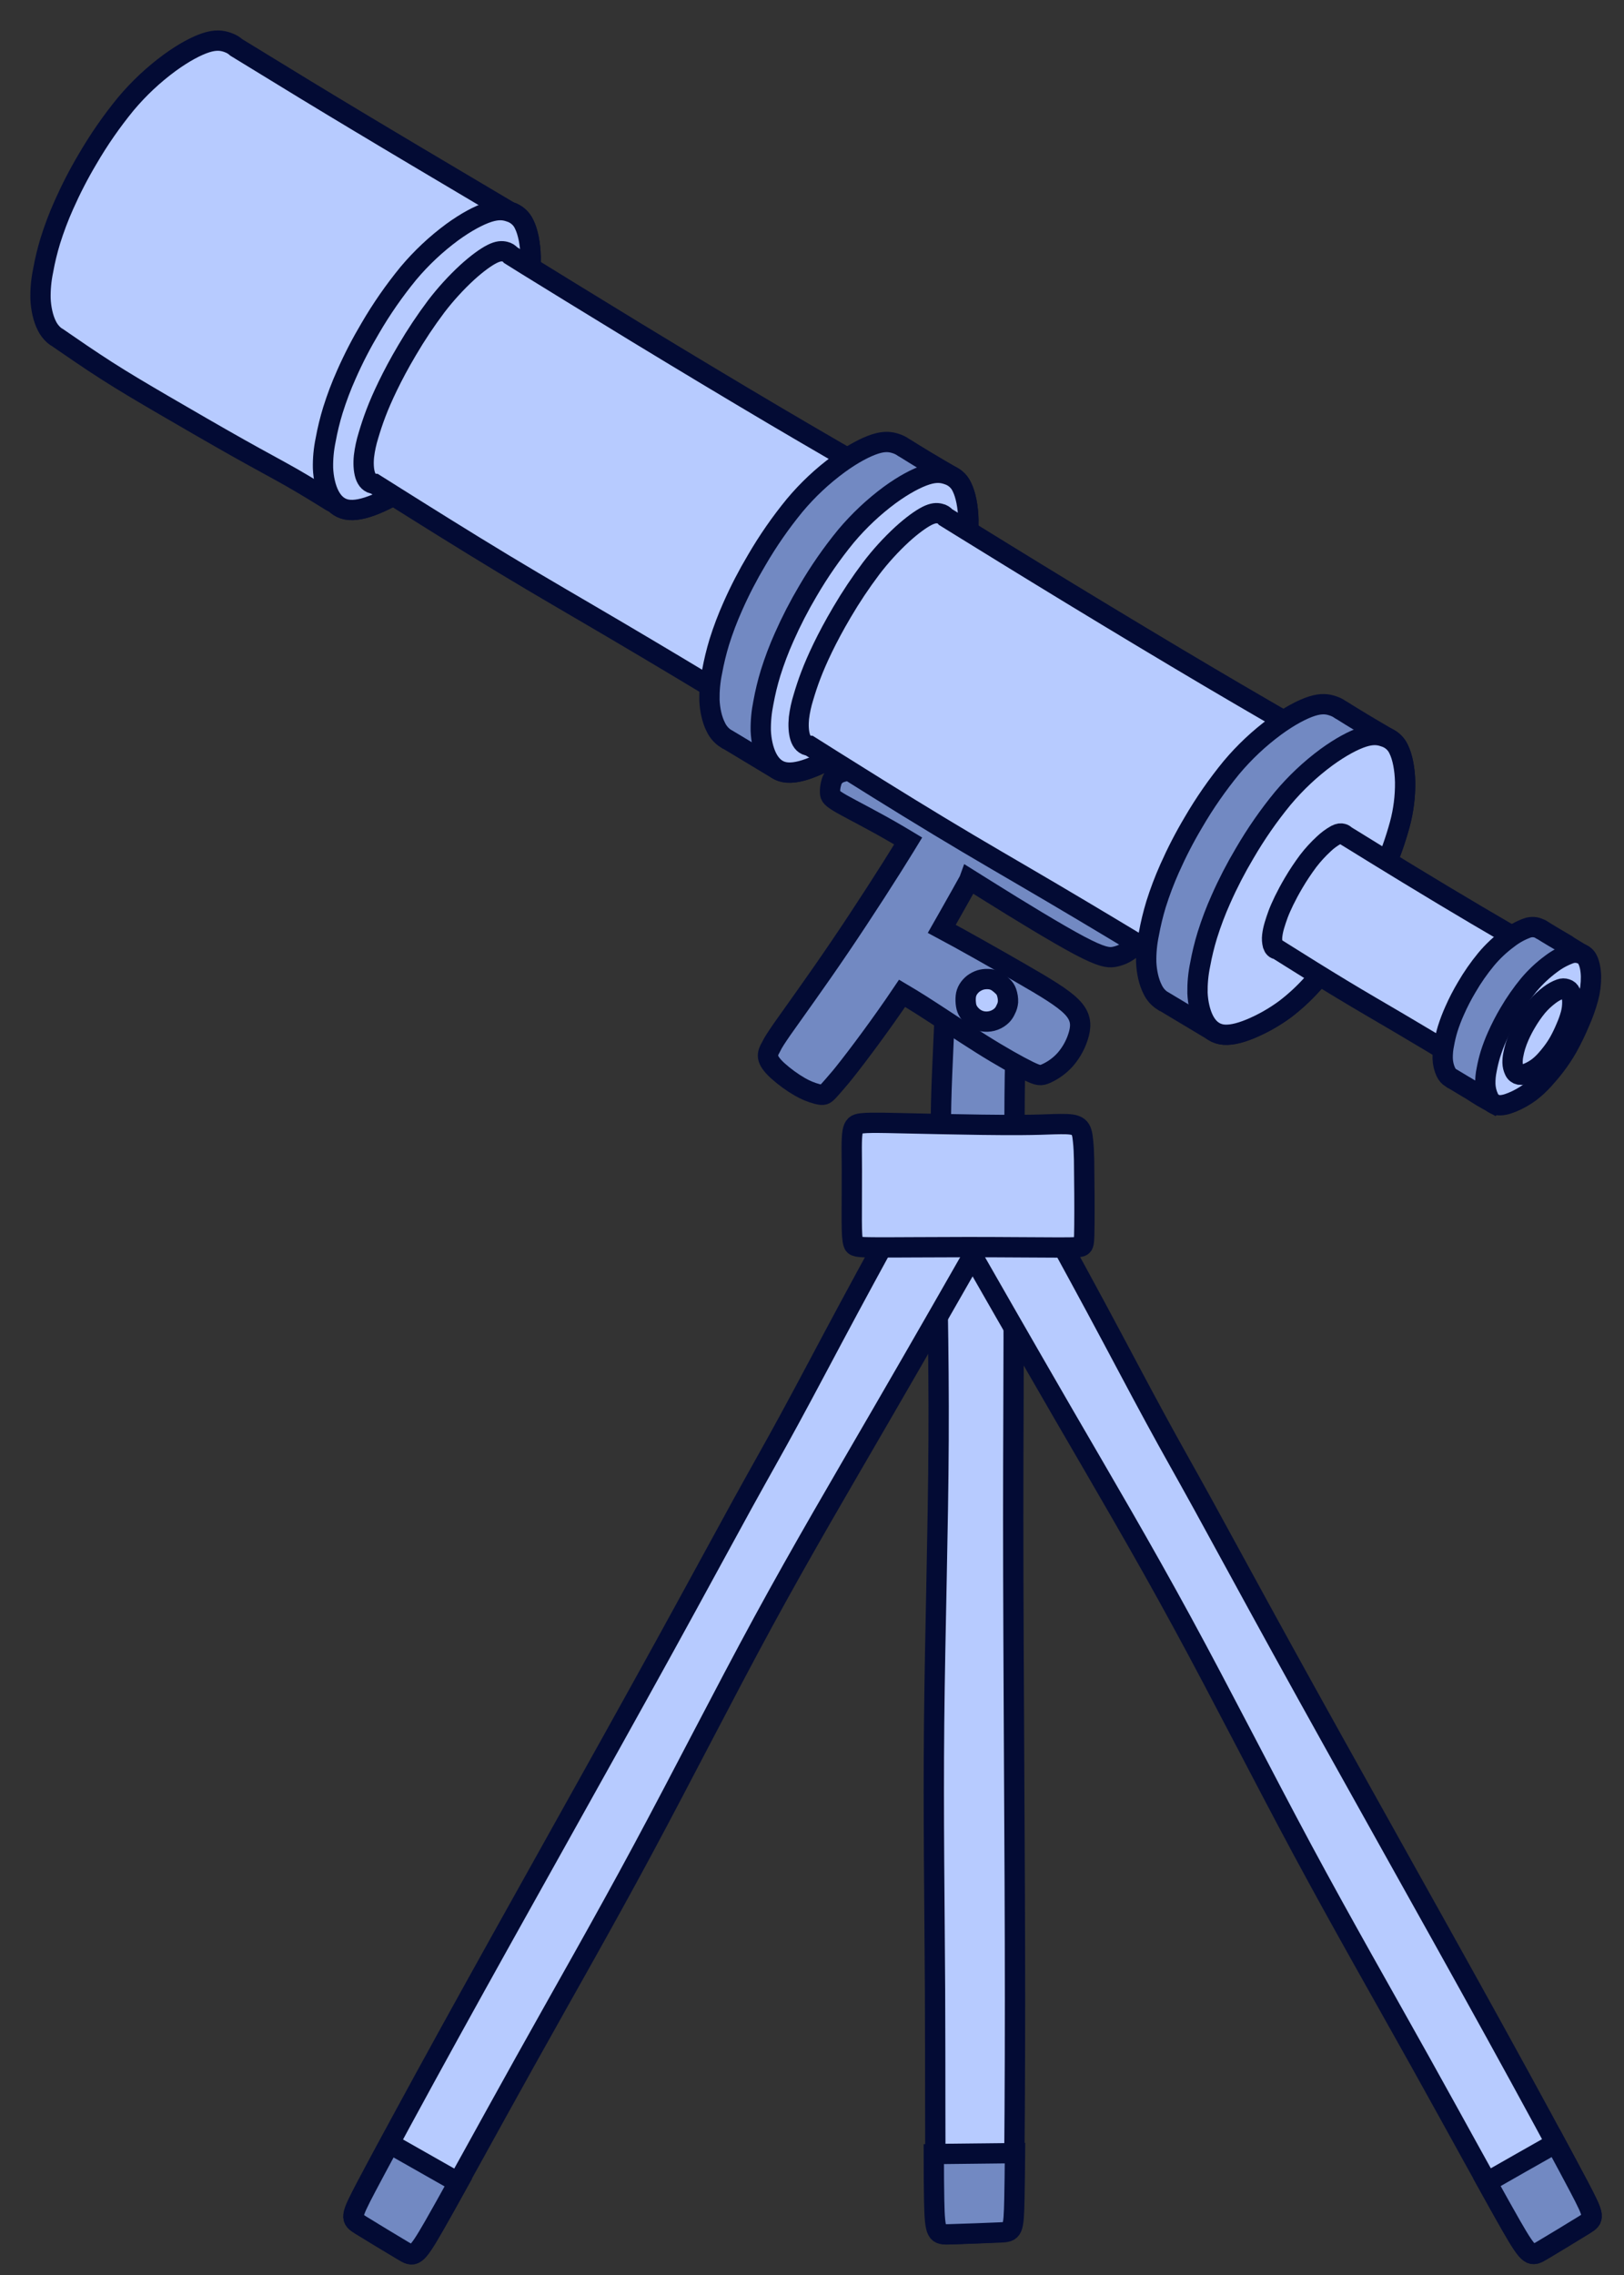 <?xml version="1.0" encoding="UTF-8"?> <svg xmlns="http://www.w3.org/2000/svg" width="40" height="56" viewBox="0 0 40 56" fill="none"><rect x="0" y="0" width="40" height="56" fill="#333333" stroke="none"/> <path fill-rule="evenodd" clip-rule="evenodd" d="M23.264 25.085C23.235 25.801 23.164 27.062 23.176 27.798C23.189 28.534 23.287 28.743 23.467 28.89C23.569 28.969 23.684 29.027 23.808 29.061C23.932 29.094 24.061 29.103 24.188 29.087C24.46 29.05 24.736 28.898 24.868 28.534C25 28.169 24.987 27.596 24.991 26.97C24.995 26.344 25.016 25.666 25.028 25.333C25.04 24.999 25.038 25.008 24.743 24.849C24.448 24.689 23.861 24.36 23.564 24.195C23.268 24.031 23.27 24.031 23.276 24.116C23.282 24.2 23.294 24.37 23.264 25.085Z" fill="#7289C2" stroke="#030B34" stroke-width="0.5"></path> <path fill-rule="evenodd" clip-rule="evenodd" d="M21.07 18.939C20.943 18.962 20.769 18.982 20.659 19.034C20.614 19.056 20.574 19.088 20.542 19.127C20.511 19.166 20.488 19.212 20.477 19.261C20.451 19.344 20.44 19.432 20.445 19.519C20.449 19.592 20.469 19.641 20.736 19.793C21.003 19.945 21.517 20.198 22.134 20.561C22.21 20.606 22.289 20.653 22.369 20.701L22.286 20.837C21.918 21.436 21.279 22.433 20.69 23.301C20.102 24.169 19.564 24.907 19.264 25.335C19.127 25.534 19.039 25.666 18.994 25.764L18.979 25.792C18.947 25.849 18.905 25.926 18.918 26.018C18.932 26.111 19.006 26.218 19.151 26.352C19.321 26.505 19.506 26.64 19.703 26.754C19.837 26.831 19.98 26.891 20.13 26.93C20.224 26.953 20.261 26.953 20.294 26.943C20.326 26.933 20.353 26.914 20.419 26.842C20.485 26.77 20.576 26.664 20.631 26.599L20.694 26.526C20.721 26.493 20.75 26.457 20.782 26.418C21.119 25.998 21.728 25.181 22.219 24.451C22.351 24.529 22.506 24.622 22.681 24.733C23.114 25.007 23.674 25.386 24.166 25.695C24.659 26.005 25.089 26.244 25.333 26.363C25.578 26.483 25.637 26.483 25.762 26.428C25.942 26.348 26.103 26.23 26.235 26.084C26.399 25.896 26.517 25.672 26.579 25.431C26.634 25.207 26.616 25.007 26.395 24.783C26.175 24.559 25.757 24.309 25.134 23.95C24.511 23.591 23.686 23.124 23.197 22.864C23.26 22.754 23.319 22.65 23.371 22.557C23.617 22.12 23.751 21.886 23.869 21.671L23.878 21.646L24.289 21.903C25.111 22.418 26.039 22.983 26.584 23.272C27.13 23.561 27.295 23.576 27.43 23.556C27.562 23.533 27.688 23.481 27.798 23.404C27.92 23.327 28.055 23.227 28.122 23.146C28.188 23.066 28.189 23.007 28.122 22.825C28.054 22.643 27.922 22.344 27.488 21.968C27.055 21.593 26.322 21.151 25.492 20.724C24.662 20.298 23.735 19.889 23.164 19.603C22.833 19.443 22.516 19.255 22.217 19.042C22.055 18.931 21.945 18.877 21.812 18.858C21.674 18.842 21.535 18.847 21.398 18.872C21.277 18.892 21.197 18.917 21.07 18.939Z" fill="#7289C2" stroke="#030B34" stroke-width="0.5"></path> <path fill-rule="evenodd" clip-rule="evenodd" d="M8.246 12.382C8.325 12.465 8.428 12.521 8.54 12.542C8.732 12.578 8.976 12.523 9.256 12.408C9.562 12.28 9.852 12.116 10.119 11.919C10.362 11.733 10.587 11.524 10.791 11.296C10.977 11.095 11.131 10.914 11.316 10.673C11.541 10.383 11.746 10.078 11.928 9.759C12.149 9.361 12.348 8.951 12.523 8.532C12.69 8.157 12.828 7.77 12.936 7.375C13.028 7.035 13.073 6.684 13.07 6.331C13.064 6.006 13.004 5.709 12.911 5.522C12.878 5.449 12.829 5.383 12.768 5.33C12.707 5.277 12.635 5.237 12.558 5.214L12.148 4.971C11.737 4.728 10.916 4.241 10.282 3.864C9.649 3.487 9.202 3.221 8.8 2.979C8.398 2.737 8.043 2.525 7.524 2.209C7.005 1.893 6.323 1.476 5.983 1.267L5.821 1.168C5.769 1.121 5.708 1.083 5.642 1.058C5.628 1.052 5.615 1.047 5.601 1.042C5.464 0.995 5.315 0.975 5.08 1.049C4.846 1.123 4.525 1.293 4.177 1.547C3.778 1.84 3.416 2.18 3.098 2.559C2.75 2.984 2.436 3.435 2.16 3.91C1.942 4.276 1.747 4.654 1.574 5.044C1.445 5.331 1.334 5.626 1.24 5.926C1.167 6.166 1.107 6.41 1.063 6.658C1.015 6.886 0.993 7.119 0.998 7.352C1.008 7.589 1.06 7.835 1.155 8.022C1.197 8.107 1.256 8.184 1.327 8.248C1.357 8.274 1.39 8.297 1.425 8.316L1.544 8.398C1.761 8.548 2.196 8.848 2.622 9.121C3.048 9.394 3.465 9.64 4.037 9.974C4.609 10.307 5.336 10.728 5.884 11.036C6.431 11.343 6.799 11.537 7.171 11.748C7.542 11.96 7.913 12.19 8.099 12.305C8.144 12.337 8.194 12.363 8.246 12.382Z" fill="#B7CBFF" stroke="#030B34" stroke-width="0.5"></path> <path fill-rule="evenodd" clip-rule="evenodd" d="M11.316 10.673C11.541 10.383 11.746 10.078 11.928 9.759C12.149 9.361 12.348 8.951 12.523 8.532C12.69 8.157 12.828 7.77 12.936 7.375C13.028 7.035 13.073 6.684 13.07 6.331C13.064 6.006 13.004 5.709 12.911 5.522C12.878 5.449 12.829 5.383 12.768 5.33C12.707 5.277 12.635 5.237 12.558 5.214C12.422 5.167 12.272 5.147 12.037 5.221C11.802 5.295 11.482 5.464 11.134 5.718C10.736 6.012 10.375 6.351 10.057 6.73C9.709 7.155 9.395 7.606 9.119 8.081C8.901 8.447 8.705 8.826 8.533 9.216C8.404 9.503 8.293 9.798 8.199 10.098C8.125 10.338 8.066 10.582 8.021 10.829C7.973 11.058 7.951 11.291 7.956 11.524C7.966 11.761 8.018 12.007 8.114 12.194C8.21 12.38 8.349 12.507 8.54 12.543C8.732 12.579 8.976 12.525 9.256 12.41C9.562 12.282 9.852 12.118 10.119 11.921C10.362 11.734 10.587 11.526 10.791 11.297C10.977 11.095 11.131 10.914 11.316 10.673Z" fill="#B7CBFF" stroke="#030B34" stroke-width="0.5"></path> <path fill-rule="evenodd" clip-rule="evenodd" d="M12.578 6.281C12.544 6.238 12.495 6.208 12.441 6.196C12.361 6.176 12.27 6.176 12.118 6.253C11.965 6.33 11.75 6.485 11.509 6.704C11.23 6.961 10.974 7.242 10.743 7.544C10.485 7.888 10.246 8.246 10.028 8.618C9.826 8.958 9.676 9.245 9.553 9.498C9.43 9.751 9.334 9.972 9.259 10.17C9.183 10.369 9.126 10.546 9.075 10.718C9.023 10.885 8.986 11.056 8.965 11.229C8.947 11.399 8.955 11.572 8.995 11.698C9.036 11.824 9.11 11.902 9.224 11.909L9.776 12.256C10.328 12.603 11.434 13.297 12.41 13.886C13.386 14.475 14.233 14.96 15.2 15.53C16.168 16.1 17.259 16.754 17.803 17.085L18.346 17.413C18.378 17.432 18.414 17.443 18.451 17.444C18.566 17.452 18.723 17.388 18.907 17.277C19.116 17.149 19.311 17.001 19.491 16.835C19.662 16.674 19.822 16.5 19.969 16.316C20.104 16.152 20.218 16.006 20.356 15.813C20.494 15.62 20.657 15.38 20.826 15.089C20.994 14.798 21.167 14.455 21.316 14.139C21.456 13.853 21.579 13.56 21.687 13.261C21.776 13.011 21.839 12.753 21.874 12.49C21.902 12.255 21.894 12.046 21.856 11.92C21.817 11.795 21.748 11.753 21.668 11.732L21.273 11.505C20.879 11.278 20.09 10.824 19.073 10.224C18.057 9.624 16.814 8.878 15.671 8.183C14.528 7.487 13.484 6.843 12.962 6.521L12.578 6.281Z" fill="#B7CBFF" stroke="#030B34" stroke-width="0.5"></path> <path fill-rule="evenodd" clip-rule="evenodd" d="M22.25 11.01C22.197 10.972 22.138 10.943 22.076 10.922C21.939 10.875 21.79 10.854 21.556 10.929C21.321 11.004 21 11.172 20.652 11.427C20.254 11.72 19.892 12.059 19.575 12.438C19.226 12.863 18.913 13.314 18.637 13.789C18.419 14.155 18.223 14.533 18.051 14.922C17.922 15.21 17.81 15.504 17.716 15.805C17.643 16.045 17.584 16.289 17.539 16.536C17.491 16.765 17.47 16.998 17.474 17.231C17.484 17.468 17.536 17.714 17.632 17.9C17.686 18.015 17.772 18.113 17.879 18.182H17.883L18.083 18.301L18.913 18.801L19.12 18.925C19.18 18.966 19.249 18.994 19.321 19.007C19.513 19.044 19.757 18.989 20.037 18.874C20.343 18.746 20.633 18.582 20.901 18.385C21.143 18.198 21.368 17.99 21.572 17.762C21.758 17.56 21.912 17.38 22.097 17.139C22.322 16.849 22.527 16.544 22.709 16.225C22.93 15.827 23.128 15.417 23.304 14.997C23.471 14.622 23.609 14.236 23.717 13.841C23.809 13.5 23.854 13.149 23.852 12.797C23.845 12.472 23.785 12.175 23.692 11.988C23.64 11.872 23.549 11.777 23.435 11.72C23.414 11.707 23.384 11.69 23.34 11.664C23.222 11.595 23.001 11.467 22.796 11.344C22.591 11.221 22.402 11.103 22.308 11.044C22.284 11.029 22.265 11.018 22.25 11.01Z" fill="#7289C2" stroke="#030B34" stroke-width="0.5"></path> <path fill-rule="evenodd" clip-rule="evenodd" d="M22.097 17.139C22.322 16.849 22.527 16.544 22.709 16.225C22.93 15.827 23.128 15.417 23.304 14.997C23.471 14.622 23.609 14.236 23.717 13.84C23.809 13.5 23.854 13.149 23.852 12.797C23.845 12.472 23.785 12.175 23.692 11.988C23.659 11.915 23.61 11.849 23.549 11.796C23.488 11.743 23.417 11.704 23.339 11.68C23.203 11.633 23.053 11.613 22.819 11.687C22.584 11.761 22.263 11.93 21.915 12.184C21.517 12.478 21.156 12.818 20.838 13.196C20.489 13.621 20.176 14.073 19.899 14.548C19.682 14.914 19.487 15.292 19.315 15.681C19.186 15.968 19.075 16.262 18.981 16.562C18.907 16.802 18.848 17.047 18.803 17.294C18.756 17.522 18.734 17.755 18.738 17.988C18.748 18.225 18.8 18.471 18.896 18.658C18.992 18.844 19.131 18.971 19.322 19.007C19.514 19.044 19.758 18.989 20.038 18.874C20.345 18.746 20.634 18.582 20.902 18.385C21.144 18.198 21.369 17.99 21.573 17.762C21.758 17.56 21.912 17.38 22.097 17.139Z" fill="#B7CBFF" stroke="#030B34" stroke-width="0.5"></path> <path fill-rule="evenodd" clip-rule="evenodd" d="M23.292 12.729C23.257 12.685 23.209 12.655 23.154 12.644C23.074 12.623 22.984 12.623 22.831 12.7C22.679 12.778 22.464 12.932 22.223 13.151C21.943 13.409 21.687 13.69 21.457 13.992C21.198 14.336 20.959 14.694 20.741 15.065C20.54 15.405 20.389 15.692 20.266 15.945C20.143 16.199 20.048 16.419 19.972 16.618C19.896 16.816 19.839 16.994 19.788 17.166C19.736 17.332 19.699 17.503 19.678 17.676C19.661 17.847 19.669 18.02 19.709 18.146C19.749 18.271 19.823 18.35 19.938 18.357L20.489 18.704C21.041 19.05 22.148 19.744 23.124 20.333C24.099 20.923 24.946 21.407 25.914 21.977C26.882 22.547 27.97 23.203 28.514 23.531L29.058 23.858C29.09 23.878 29.126 23.888 29.163 23.89C29.277 23.897 29.434 23.833 29.619 23.722C29.827 23.594 30.022 23.447 30.202 23.281C30.373 23.119 30.533 22.946 30.68 22.762C30.815 22.597 30.929 22.451 31.067 22.258C31.205 22.065 31.368 21.826 31.537 21.535C31.705 21.243 31.878 20.901 32.027 20.585C32.167 20.298 32.29 20.005 32.398 19.705C32.487 19.456 32.55 19.197 32.585 18.935C32.613 18.7 32.605 18.49 32.567 18.364C32.528 18.239 32.459 18.197 32.379 18.176L31.984 17.949C31.59 17.722 30.801 17.268 29.784 16.668C28.768 16.068 27.525 15.322 26.382 14.627C25.239 13.932 24.195 13.287 23.673 12.965L23.292 12.729Z" fill="#B7CBFF" stroke="#030B34" stroke-width="0.5"></path> <path fill-rule="evenodd" clip-rule="evenodd" d="M31.067 22.26C31.205 22.067 31.368 21.827 31.537 21.536C31.705 21.245 31.878 20.902 32.027 20.586C32.167 20.3 32.29 20.006 32.398 19.706C32.487 19.457 32.55 19.199 32.585 18.936C32.613 18.701 32.605 18.492 32.567 18.366C32.528 18.24 32.459 18.199 32.379 18.178C32.299 18.157 32.209 18.157 32.056 18.234C31.903 18.312 31.688 18.466 31.447 18.685C31.167 18.942 30.91 19.224 30.68 19.526C30.421 19.87 30.182 20.228 29.965 20.599C29.763 20.939 29.612 21.226 29.489 21.479C29.366 21.733 29.271 21.953 29.195 22.152C29.119 22.35 29.062 22.527 29.011 22.7C28.959 22.866 28.922 23.037 28.901 23.21C28.884 23.381 28.891 23.554 28.932 23.68C28.973 23.806 29.046 23.884 29.161 23.891C29.276 23.898 29.433 23.834 29.617 23.723C29.825 23.595 30.021 23.447 30.201 23.282C30.372 23.12 30.531 22.947 30.679 22.763C30.815 22.599 30.929 22.455 31.067 22.26Z" fill="white" stroke="#030B34" stroke-width="0.5"></path> <path fill-rule="evenodd" clip-rule="evenodd" d="M33.008 17.464C32.955 17.426 32.896 17.397 32.834 17.377C32.697 17.329 32.548 17.309 32.313 17.383C32.078 17.458 31.758 17.626 31.41 17.881C31.012 18.174 30.65 18.514 30.332 18.893C29.984 19.317 29.67 19.768 29.394 20.243C29.176 20.609 28.981 20.987 28.808 21.377C28.68 21.664 28.568 21.959 28.474 22.259C28.401 22.499 28.342 22.743 28.297 22.99C28.249 23.219 28.227 23.452 28.232 23.685C28.242 23.922 28.294 24.168 28.39 24.355C28.444 24.47 28.529 24.567 28.636 24.636H28.642L28.842 24.756L29.67 25.252L29.877 25.376C29.938 25.417 30.007 25.445 30.079 25.459C30.271 25.495 30.515 25.44 30.795 25.325C31.101 25.198 31.391 25.033 31.658 24.836C31.901 24.65 32.126 24.441 32.33 24.213C32.516 24.012 32.67 23.831 32.855 23.591C33.081 23.302 33.286 22.997 33.469 22.679C33.69 22.281 33.889 21.871 34.065 21.451C34.231 21.077 34.369 20.69 34.477 20.295C34.569 19.955 34.613 19.604 34.609 19.252C34.602 18.926 34.543 18.629 34.45 18.442C34.398 18.326 34.307 18.232 34.193 18.174C34.172 18.162 34.143 18.144 34.098 18.119C33.98 18.05 33.759 17.921 33.554 17.798C33.349 17.675 33.16 17.557 33.066 17.498C33.041 17.483 33.023 17.472 33.008 17.464Z" fill="#7289C2" stroke="#030B34" stroke-width="0.5"></path> <path fill-rule="evenodd" clip-rule="evenodd" d="M32.857 23.595C33.082 23.304 33.287 22.998 33.469 22.679C33.69 22.281 33.889 21.871 34.065 21.451C34.231 21.077 34.369 20.69 34.477 20.295C34.569 19.955 34.613 19.604 34.609 19.252C34.602 18.926 34.543 18.629 34.45 18.442C34.417 18.369 34.368 18.304 34.307 18.25C34.246 18.198 34.175 18.158 34.097 18.135C33.961 18.087 33.811 18.067 33.577 18.141C33.342 18.215 33.022 18.385 32.673 18.639C32.275 18.932 31.914 19.272 31.596 19.651C31.247 20.075 30.934 20.527 30.658 21.001C30.44 21.367 30.244 21.746 30.072 22.135C29.943 22.422 29.832 22.716 29.738 23.016C29.664 23.256 29.605 23.5 29.56 23.747C29.512 23.976 29.491 24.209 29.495 24.442C29.505 24.678 29.558 24.925 29.653 25.111C29.749 25.298 29.888 25.424 30.079 25.461C30.271 25.497 30.515 25.442 30.795 25.327C31.101 25.2 31.391 25.035 31.658 24.838C31.901 24.652 32.126 24.444 32.33 24.215C32.518 24.015 32.672 23.834 32.857 23.595Z" fill="#B7CBFF" stroke="#030B34" stroke-width="0.5"></path> <path fill-rule="evenodd" clip-rule="evenodd" d="M33.136 20.565C33.119 20.544 33.095 20.529 33.068 20.523C33.028 20.512 32.983 20.512 32.907 20.551C32.797 20.613 32.695 20.688 32.604 20.775C32.464 20.904 32.336 21.044 32.221 21.194C32.093 21.366 31.974 21.544 31.865 21.729C31.765 21.898 31.69 22.041 31.628 22.167C31.567 22.294 31.518 22.403 31.481 22.502C31.445 22.601 31.415 22.689 31.39 22.775C31.365 22.858 31.346 22.943 31.336 23.029C31.326 23.107 31.331 23.187 31.351 23.263C31.372 23.326 31.408 23.365 31.465 23.368L31.741 23.541C32.016 23.714 32.567 24.059 33.053 24.352C33.539 24.646 33.96 24.888 34.443 25.172C34.925 25.455 35.467 25.782 35.738 25.944L36.008 26.107C36.024 26.116 36.042 26.122 36.061 26.122C36.118 26.126 36.196 26.095 36.288 26.039C36.392 25.975 36.489 25.901 36.578 25.818C36.664 25.738 36.743 25.652 36.816 25.561C36.884 25.479 36.94 25.406 37.009 25.31C37.093 25.194 37.171 25.073 37.243 24.949C37.327 24.805 37.413 24.634 37.487 24.476C37.557 24.334 37.618 24.188 37.671 24.038C37.716 23.914 37.747 23.785 37.764 23.654C37.779 23.56 37.776 23.464 37.755 23.371C37.75 23.348 37.739 23.326 37.722 23.31C37.706 23.293 37.685 23.282 37.662 23.277L37.465 23.164C37.269 23.051 36.877 22.825 36.37 22.526C35.862 22.227 35.244 21.855 34.675 21.509C34.106 21.163 33.586 20.842 33.326 20.681L33.136 20.565Z" fill="#B7CBFF" stroke="#030B34" stroke-width="0.5"></path> <path fill-rule="evenodd" clip-rule="evenodd" d="M37.965 22.887C37.938 22.867 37.908 22.852 37.877 22.842C37.791 22.812 37.697 22.813 37.611 22.845C37.446 22.906 37.291 22.991 37.152 23.099C36.949 23.248 36.765 23.421 36.604 23.614C36.426 23.83 36.266 24.059 36.126 24.301C36.015 24.487 35.915 24.68 35.828 24.878C35.762 25.024 35.705 25.174 35.657 25.326C35.62 25.448 35.59 25.573 35.568 25.698C35.543 25.814 35.532 25.933 35.534 26.052C35.537 26.17 35.564 26.286 35.614 26.393C35.642 26.451 35.686 26.501 35.74 26.536H35.744L35.845 26.596L36.126 26.765H36.129H36.131C36.15 26.776 36.181 26.795 36.234 26.829C36.299 26.87 36.395 26.934 36.492 26.992C36.588 27.05 36.686 27.102 36.734 27.129L36.782 27.156L36.814 27.119C36.868 27.059 36.916 26.993 36.958 26.923C36.981 26.884 36.998 26.841 37.007 26.797C37.099 26.748 37.187 26.692 37.271 26.631C37.394 26.536 37.509 26.43 37.613 26.314C37.707 26.211 37.786 26.119 37.88 25.997C37.994 25.849 38.099 25.694 38.191 25.531C38.304 25.329 38.405 25.12 38.494 24.906C38.579 24.716 38.649 24.519 38.704 24.318C38.743 24.171 38.766 24.021 38.772 23.87C38.807 23.865 38.841 23.849 38.868 23.826C38.895 23.802 38.914 23.771 38.924 23.736C38.941 23.662 38.942 23.585 38.926 23.511L38.919 23.463L38.805 23.394L38.628 23.286C38.608 23.267 38.585 23.251 38.56 23.239L38.512 23.211C38.453 23.176 38.343 23.112 38.24 23.051L38.132 22.985L38.127 22.983L37.987 22.896C37.982 22.896 37.972 22.891 37.965 22.887Z" fill="#7289C2" stroke="#030B34" stroke-width="0.5"></path> <path fill-rule="evenodd" clip-rule="evenodd" d="M38.295 26.25C38.409 26.103 38.513 25.947 38.606 25.785C38.718 25.582 38.82 25.374 38.909 25.16C38.994 24.969 39.064 24.773 39.119 24.571C39.166 24.398 39.189 24.22 39.187 24.04C39.184 23.875 39.154 23.724 39.106 23.629C39.09 23.592 39.065 23.558 39.034 23.531C39.003 23.504 38.966 23.484 38.927 23.473C38.841 23.442 38.747 23.444 38.662 23.476C38.497 23.537 38.342 23.622 38.202 23.729C38 23.878 37.816 24.051 37.654 24.244C37.477 24.46 37.317 24.689 37.176 24.931C37.065 25.117 36.966 25.31 36.878 25.508C36.812 25.654 36.756 25.803 36.708 25.956C36.671 26.078 36.641 26.203 36.618 26.328C36.593 26.445 36.582 26.563 36.584 26.682C36.588 26.8 36.615 26.916 36.665 27.023C36.684 27.067 36.714 27.107 36.752 27.138C36.79 27.169 36.834 27.19 36.882 27.201C36.979 27.219 37.103 27.191 37.246 27.132C37.403 27.068 37.551 26.984 37.687 26.884C37.811 26.789 37.925 26.683 38.029 26.567C38.122 26.463 38.2 26.373 38.295 26.25Z" fill="#B7CBFF" stroke="#030B34" stroke-width="0.5"></path> <path fill-rule="evenodd" clip-rule="evenodd" d="M38.222 25.914C38.287 25.83 38.346 25.742 38.398 25.651C38.462 25.536 38.519 25.418 38.569 25.298C38.617 25.19 38.657 25.08 38.688 24.967C38.715 24.869 38.727 24.768 38.727 24.666C38.727 24.586 38.712 24.507 38.681 24.434C38.671 24.413 38.657 24.394 38.64 24.378C38.622 24.363 38.602 24.352 38.579 24.345C38.531 24.328 38.478 24.329 38.429 24.347C38.336 24.381 38.248 24.43 38.169 24.49C38.055 24.575 37.951 24.672 37.859 24.781C37.759 24.904 37.669 25.034 37.59 25.17C37.527 25.275 37.471 25.384 37.421 25.496C37.384 25.579 37.352 25.663 37.325 25.75C37.304 25.819 37.287 25.889 37.274 25.96C37.26 26.026 37.254 26.093 37.255 26.16C37.257 26.227 37.272 26.292 37.301 26.352C37.312 26.378 37.328 26.4 37.35 26.418C37.371 26.435 37.396 26.447 37.423 26.453C37.494 26.46 37.565 26.447 37.629 26.416C37.717 26.38 37.801 26.332 37.877 26.276C37.947 26.222 38.012 26.162 38.071 26.096C38.124 26.035 38.169 25.985 38.222 25.914Z" fill="#B7CBFF" stroke="#030B34" stroke-width="0.5"></path> <path fill-rule="evenodd" clip-rule="evenodd" d="M24.963 30.316C24.966 29.927 24.971 29.48 24.977 29H23.031C23.075 31.159 23.129 33.211 23.118 35.446C23.108 37.682 23.031 40.101 23.008 42.402C22.985 44.703 23.019 46.886 23.03 48.967C23.04 51.048 23.03 53.029 23.046 54.019C23.062 55.009 23.106 55.01 23.422 54.998C23.737 54.986 24.325 54.962 24.63 54.944C24.935 54.927 24.956 54.915 24.973 53.966C24.989 53.017 25 51.131 25 49.222C25 47.312 24.989 45.379 24.978 43.351C24.968 41.323 24.956 39.2 24.956 37.367C24.956 35.535 24.967 33.993 24.967 32.92C24.967 31.847 24.958 31.242 24.963 30.316Z" fill="#B7CBFF" stroke="#030B34" stroke-width="0.5"></path> <path fill-rule="evenodd" clip-rule="evenodd" d="M23 53.023C23 53.485 23.003 53.877 23.009 54.169C23.026 55.008 23.071 55.008 23.394 54.998C23.718 54.988 24.32 54.968 24.633 54.953C24.946 54.938 24.968 54.928 24.985 54.123C24.991 53.838 24.996 53.452 25 53C24.446 53.005 23.56 53.015 23.037 53.022L23 53.023Z" fill="#7289C2" stroke="#030B34" stroke-width="0.5"></path> <path fill-rule="evenodd" clip-rule="evenodd" d="M28.463 34.928C28.058 34.186 27.531 33.18 26.989 32.175C26.447 31.17 25.894 30.166 25.555 29.537C25.216 28.909 25.089 28.657 24.987 28.528C24.884 28.399 24.806 28.393 24.68 28.456C24.553 28.52 24.379 28.653 24.106 28.822C23.834 28.991 23.462 29.196 23.287 29.317C23.111 29.438 23.133 29.476 23.656 30.393C24.18 31.309 25.206 33.103 26.193 34.806C27.181 36.508 28.133 38.123 29.108 39.915C30.084 41.706 31.082 43.676 32.076 45.526C33.071 47.375 34.062 49.103 34.987 50.761C35.911 52.419 36.776 54.007 37.226 54.791C37.677 55.574 37.715 55.553 37.986 55.392C38.257 55.23 38.76 54.927 39.018 54.766C39.277 54.605 39.291 54.585 38.888 53.819C38.484 53.053 37.663 51.539 36.822 50.015C35.981 48.491 35.12 46.95 34.217 45.334C33.314 43.718 32.37 42.028 31.563 40.563C30.756 39.099 30.087 37.862 29.614 37.004C29.142 36.147 28.865 35.669 28.463 34.928Z" fill="#B7CBFF" stroke="#030B34" stroke-width="0.5"></path> <path fill-rule="evenodd" clip-rule="evenodd" d="M36.623 53.716C36.864 54.151 37.07 54.52 37.226 54.792C37.677 55.575 37.715 55.554 37.986 55.393C38.257 55.231 38.76 54.929 39.018 54.768C39.277 54.607 39.291 54.587 38.888 53.821C38.744 53.548 38.548 53.182 38.317 52.754C37.847 53.02 37.096 53.445 36.655 53.698L36.623 53.716Z" fill="#7289C2" stroke="#030B34" stroke-width="0.5"></path> <path fill-rule="evenodd" clip-rule="evenodd" d="M19.444 34.936C19.849 34.194 20.377 33.188 20.918 32.183C21.459 31.178 22.013 30.174 22.352 29.545C22.69 28.917 22.818 28.666 22.92 28.537C23.022 28.408 23.1 28.401 23.226 28.463C23.353 28.525 23.528 28.66 23.8 28.831C24.073 29.002 24.445 29.204 24.62 29.326C24.795 29.447 24.774 29.485 24.25 30.401C23.727 31.317 22.701 33.112 21.713 34.814C20.726 36.517 19.773 38.132 18.798 39.923C17.823 41.715 16.824 43.685 15.83 45.534C14.836 47.383 13.844 49.111 12.92 50.77C11.995 52.428 11.131 54.016 10.68 54.799C10.23 55.582 10.192 55.562 9.921 55.4C9.651 55.238 9.147 54.936 8.888 54.775C8.63 54.613 8.616 54.594 9.019 53.828C9.423 53.062 10.244 51.548 11.085 50.023C11.926 48.499 12.787 46.958 13.69 45.343C14.593 43.727 15.537 42.036 16.344 40.572C17.151 39.108 17.82 37.87 18.292 37.013C18.765 36.155 19.041 35.678 19.444 34.936Z" fill="#B7CBFF" stroke="#030B34" stroke-width="0.5"></path> <path fill-rule="evenodd" clip-rule="evenodd" d="M11.289 53.724C11.048 54.16 10.842 54.528 10.686 54.8C10.235 55.584 10.197 55.563 9.926 55.401C9.656 55.239 9.152 54.937 8.894 54.776C8.635 54.614 8.621 54.595 9.024 53.829C9.168 53.557 9.364 53.19 9.595 52.763C10.065 53.028 10.816 53.454 11.257 53.706L11.289 53.724Z" fill="#7289C2" stroke="#030B34" stroke-width="0.5"></path> <path fill-rule="evenodd" clip-rule="evenodd" d="M25.174 27.691C24.571 27.696 23.773 27.681 23.169 27.669C22.566 27.656 22.157 27.646 21.855 27.641C21.552 27.636 21.355 27.636 21.224 27.651C21.091 27.666 21.025 27.696 20.997 27.876C20.969 28.055 20.98 28.384 20.982 28.798C20.984 29.212 20.977 29.71 20.979 30.037C20.98 30.363 20.991 30.518 21.018 30.603C21.044 30.688 21.085 30.703 21.56 30.705C22.035 30.708 22.945 30.698 23.841 30.698C24.738 30.698 25.622 30.708 26.093 30.708C26.565 30.708 26.624 30.698 26.66 30.663C26.695 30.628 26.706 30.568 26.709 30.152C26.713 29.766 26.709 29.075 26.702 28.6V28.596C26.702 28.575 26.702 28.533 26.697 28.416C26.694 28.266 26.682 28.116 26.662 27.968C26.639 27.829 26.6 27.744 26.487 27.704C26.374 27.663 26.193 27.667 25.966 27.672C25.756 27.68 25.492 27.689 25.174 27.691Z" fill="#B7CBFF" stroke="#030B34" stroke-width="0.5"></path> <path fill-rule="evenodd" clip-rule="evenodd" d="M24.313 24.1C24.362 24.099 24.41 24.106 24.457 24.119C24.502 24.134 24.544 24.155 24.581 24.182C24.623 24.212 24.663 24.246 24.699 24.282C24.741 24.321 24.772 24.368 24.791 24.422C24.818 24.499 24.831 24.581 24.828 24.663C24.822 24.729 24.803 24.792 24.772 24.85C24.75 24.902 24.719 24.949 24.681 24.99C24.626 25.045 24.56 25.087 24.488 25.114C24.415 25.141 24.337 25.152 24.26 25.147C24.177 25.142 24.097 25.116 24.026 25.073C23.96 25.031 23.903 24.975 23.859 24.91C23.825 24.859 23.802 24.8 23.794 24.739C23.783 24.669 23.781 24.598 23.788 24.528C23.794 24.467 23.814 24.408 23.846 24.355C23.879 24.3 23.922 24.253 23.972 24.213C24.025 24.174 24.084 24.143 24.146 24.123C24.201 24.107 24.257 24.099 24.313 24.1Z" fill="#B7CBFF" stroke="#030B34" stroke-width="0.5"></path> </svg> 